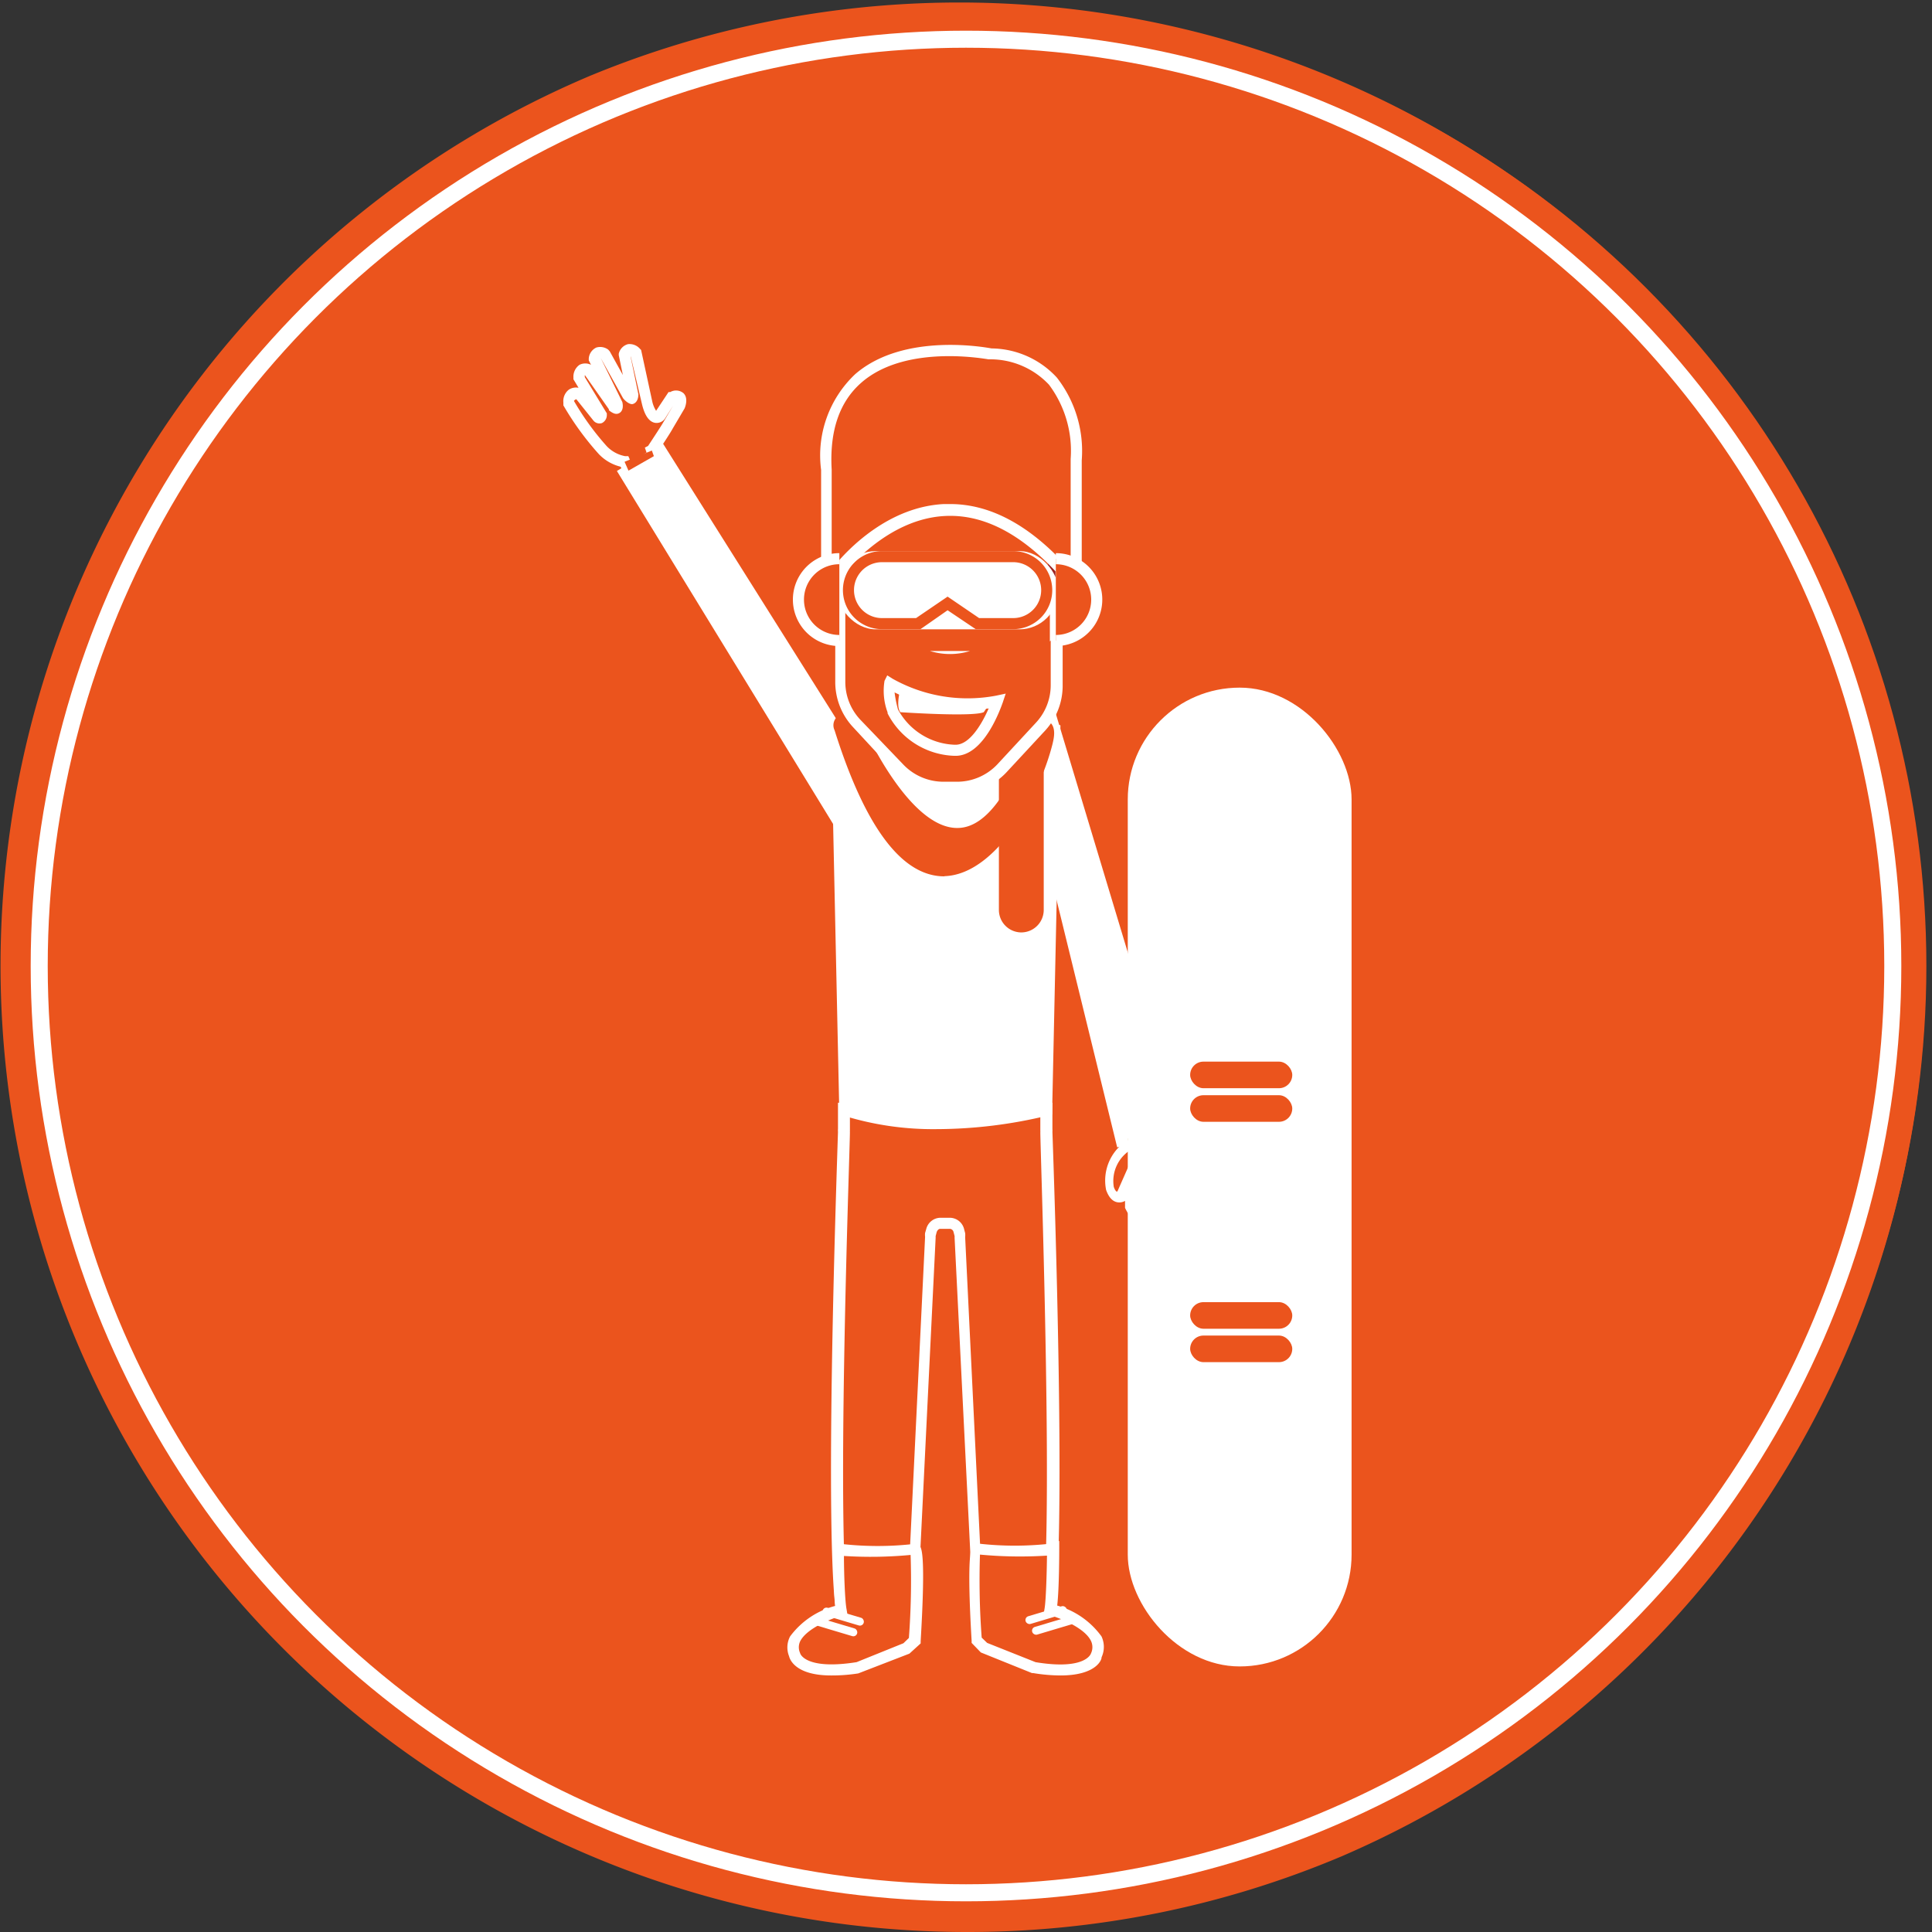 <svg xmlns="http://www.w3.org/2000/svg" viewBox="0 0 113.34 113.34"><rect x="0" y="0" width="113.34" height="113.34" fill="#333333" stroke="none"/><title>Circle - fastcover guy with snow outfit</title><g id="c1a270e8-c9a4-4ffa-804d-950cb6b7c2cc" data-name="Layer 2"><g id="0841c536-5005-41d0-9a91-974d404b6f15" data-name="Layer 1"><circle cx="56.67" cy="56.67" r="56.34" fill="#eb541d"/><path d="M56.67,113.34A56.69,56.69,0,0,1,34.61,4.45,56.69,56.69,0,0,1,78.73,108.89,56.32,56.32,0,0,1,56.67,113.34ZM56.67.66a56,56,0,1,0,56,56A56.08,56.08,0,0,0,56.67.66Z" fill="#eb541d"/><circle cx="56.67" cy="56.67" r="54.37" fill="none" stroke="#fff" stroke-miterlimit="10"/><path d="M61.38,66.28a.69.69,0,0,1,0,.14c.05,1.47.9,25.32,0,28.72a.74.74,0,0,0,0,.19h0a.6.6,0,0,1-.47.62,24.52,24.52,0,0,1-3,.29.58.58,0,0,1-.52-.59L56.34,72.58a.7.7,0,0,0,0-.16l-.07-.23a.55.55,0,0,0-.51-.43h-.59a.55.55,0,0,0-.51.43l-.07.23a.7.7,0,0,0,0,.16L53.43,95.65a.58.58,0,0,1-.52.59A24.52,24.52,0,0,1,50,96a.6.6,0,0,1-.47-.62h0a.74.74,0,0,0,0-.19c-.88-3.41,0-27.25,0-28.72a.69.69,0,0,1,0-.14l0-1.25H61.41Z" fill="#eb541d"/><path d="M52.85,96.56a25.73,25.73,0,0,1-2.94-.29.93.93,0,0,1-.75-.94.42.42,0,0,0,0-.11c-.88-3.41-.08-26.23,0-28.82a1,1,0,0,1,0-.17l0-1.54H61.74l0,1.55a1,1,0,0,1,0,.16c.09,2.59.89,25.41,0,28.82a.4.4,0,0,0,0,.11.93.93,0,0,1-.75.94,23.83,23.83,0,0,1-3,.29.9.9,0,0,1-.84-.9L56,72.6a.39.39,0,0,0,0-.09l-.06-.23a.24.24,0,0,0-.2-.19h-.59c-.08,0-.16.08-.2.19l-.06.23a.43.43,0,0,0,0,.08L53.76,95.66a.9.9,0,0,1-.84.9Zm2.3-25.12h.59a.87.87,0,0,1,.82.67l.06.23a1,1,0,0,1,0,.23l1.12,23.06c0,.17.11.28.2.28a24.59,24.59,0,0,0,2.9-.28.29.29,0,0,0,.19-.3,1.06,1.06,0,0,1,0-.27c.87-3.38,0-27.6,0-28.63a.39.39,0,0,0,0-.08v0l0-1H49.86l0,1a.36.36,0,0,0,0,.07c0,1-.9,25.26,0,28.63a1.05,1.05,0,0,1,0,.27.29.29,0,0,0,.19.3,25.63,25.63,0,0,0,2.9.28c.09,0,.19-.11.2-.28l1.12-23.06a1,1,0,0,1,0-.23l.07-.24A.87.87,0,0,1,55.15,71.44Z" fill="#fff"/><path d="M51.09,93.12" fill="#ac2924"/><path d="M53.66,90.88a21.18,21.18,0,0,1-4.48,0s0,2.85.16,3.56c0,0-3.42,1-2.73,2.66,0,0,.27,1.29,3.69.73l2.9-1.15.46-.44S54,90.85,53.66,90.88Z" fill="#eb541d"/><path d="M48.76,98.29c-2.16,0-2.44-1-2.47-1.13A1.39,1.39,0,0,1,46.35,96,4.81,4.81,0,0,1,49,94.21c-.1-1-.12-3.22-.12-3.33v-.46l.44.15a18.82,18.82,0,0,0,4.34,0h.15l.13.11c.11.11.38.38.07,5.6v.13l-.66.6-3,1.16A10,10,0,0,1,48.76,98.29Zm.75-7c0,1,.06,2.63.15,3.1l.05.29-.28.08c-.56.16-2.1.74-2.49,1.53a.81.81,0,0,0,0,.69c0,.05.34,1,3.31.53L53,96.4l.32-.31a45.15,45.15,0,0,0,.1-4.87A24.88,24.88,0,0,1,49.51,91.28Z" fill="#fff"/><path d="M57.31,90.88a21.18,21.18,0,0,0,4.48,0s0,2.85-.16,3.56c0,0,3.42,1,2.73,2.66,0,0-.27,1.29-3.69.73l-2.9-1.15-.46-.44S57,90.85,57.31,90.88Z" fill="#eb541d"/><path d="M62.21,98.29a10,10,0,0,1-1.6-.14l-.07,0-3-1.21L57,96.38v-.13c-.31-5.23,0-5.49.07-5.6l.11-.1h.18a18.78,18.78,0,0,0,4.34,0l.44-.15v.46c0,.11,0,2.34-.12,3.33A4.81,4.81,0,0,1,64.62,96a1.45,1.45,0,0,1,0,1.23C64.65,97.31,64.37,98.29,62.21,98.29Zm-1.46-.78C63.71,98,64,97,64,97a.85.85,0,0,0,0-.74c-.39-.8-1.93-1.38-2.49-1.53l-.28-.08.05-.29c.08-.47.13-2.06.14-3.1a25,25,0,0,1-3.93-.06,45.15,45.15,0,0,0,.1,4.87l.32.31Z" fill="#fff"/><path d="M49.55,65.13,49.07,42.8l2.53-.73h7.74l2.53.73-.48,22.33S54.81,66.88,49.55,65.13Z" fill="#fff"/><path d="M55,66.24a17.74,17.74,0,0,1-5.54-.8l-.22-.07-.49-22.81,2.86-.81h7.83l2.77.8-.49,22.83-.24.06A27.81,27.81,0,0,1,55,66.24Zm-5.11-1.35c4.52,1.41,10,.26,11.21,0L61.54,43l-2.25-.65H51.64L49.4,43Z" fill="#fff"/><rect x="58.92" y="42.21" width="1.98" height="12.17" rx="0.99" ry="0.99" fill="#eb541d"/><path d="M59.91,54.7a1.32,1.32,0,0,1-1.31-1.31V43.2a1.31,1.31,0,0,1,2.63,0V53.39A1.32,1.32,0,0,1,59.91,54.7Zm0-12.17a.66.66,0,0,0-.66.66V53.39a.66.66,0,1,0,1.33,0V43.2A.66.66,0,0,0,59.91,42.53Z" fill="#eb541d"/><path d="M55.5,68.24" fill="#e05d39"/><polygon points="36.64 27.73 38.78 26.41 49.07 42.8 49.18 48.22 36.64 27.73" fill="#fff"/><path d="M49.53,49.41,36.19,27.63,38.88,26,49.39,42.7ZM37.08,27.84,48.83,47l-.09-4.13-10.07-16Z" fill="#fff"/><polyline points="61.87 42.8 61.66 50.14 65.78 66.91 68.9 66.12 61.87 42.8" fill="#fff"/><path d="M65.54,67.31,61.34,50.17l.27-9.39,7.71,25.57ZM62,50.1l4,16.41,2.47-.63L62.14,44.81Z" fill="#fff"/><polygon points="66.16 66.79 66.25 67.96 67.95 67.34 67.53 66.47 66.16 66.79" fill="#e6bd85"/><path d="M39.44,23.28l-.72,1.14s-.42.5-.76-.77l-.63-2.91s-.46-.52-.7.17l.46,2.21s0,.55-.31,0l-1.31-2.38s-.5-.37-.63.31l1.29,2.62s.11.53-.24.18l-1.38-2.19s-.55-.28-.59.48l1.29,2.12s0,.33-.24.11l-1.05-1.31s-.59-.22-.59.52a17.61,17.61,0,0,0,2,2.82,2.21,2.21,0,0,0,1.25.66l.24.53,1.45-.9-.1-.27h0s.81-1.22,1-1.49l.66-1.12S40.2,23,39.44,23.28Z" fill="#eb541d"/><path d="M36.73,28.08l-.32-.7a2.63,2.63,0,0,1-1.27-.73,17,17,0,0,1-2.09-2.87l0-.08v-.09a.85.85,0,0,1,.32-.75.76.76,0,0,1,.57-.11l-.3-.5v-.1A.85.85,0,0,1,34,21.4a.76.76,0,0,1,.67,0l-.13-.26,0-.11a.77.77,0,0,1,.44-.64.79.79,0,0,1,.7.12l.09.1L36.54,22l-.24-1.16,0-.09a.75.75,0,0,1,.54-.56.81.81,0,0,1,.71.28l.06.06.65,3a1.71,1.71,0,0,0,.23.57L39.22,23l.1,0a.68.68,0,0,1,.78.07c.28.28.12.75.06.89l-.69,1.17c-.12.23-.67,1.07-.89,1.39l.13.36Zm-3.06-4.56a15.87,15.87,0,0,0,1.92,2.65,2,2,0,0,0,1.08.59l.19,0,.16.36.91-.57-.1-.29.19-.1c.25-.38.79-1.2.9-1.4l.56-.95-.48.76a.6.6,0,0,1-.6.23c-.44-.1-.64-.68-.74-1.1L37,20.9l0,0,0,.05.45,2.18c0,.3-.12.51-.32.57s-.52-.24-.59-.36L35.24,21h0v0l1.27,2.59c.07.32,0,.55-.19.65s-.38,0-.6-.17l0-.06L34.31,22h0a.52.52,0,0,0,0,.13l1.29,2.12v.1a.52.52,0,0,1-.29.47.46.46,0,0,1-.5-.15l-1-1.25h0A.24.24,0,0,0,33.67,23.52Z" fill="#fff"/><path d="M66.26,67.15s1.73-.76,2.4.06l1.49,1.9s.21,1.6-.91.49c0,0,.17,2.1-1.06.45,0,0,.43,2.2-.85.57,0,0-.3-.38-.27.18,0,0-.2,1.11-.77-.09l-.11-1.3L66,70s-.49.56-.81-.34A2.48,2.48,0,0,1,66.26,67.15Z" fill="#eb541d"/><path d="M66.76,71.6c-.36,0-.59-.39-.76-.74l0-.11,0-.3a.67.67,0,0,1-.45.08c-.29-.05-.51-.3-.66-.72a2.79,2.79,0,0,1,1.24-2.91l.06,0c.2-.09,2-.83,2.78.15l1.55,2v.09c0,.22.09,1-.36,1.2a.62.62,0,0,1-.56,0,.84.84,0,0,1-.44.73.6.6,0,0,1-.54-.07.68.68,0,0,1-.33.6c-.31.14-.63-.08-.92-.4a.66.66,0,0,1-.49.48Zm-.14-1,.11.2v0c0-.15,0-.48.28-.58a.51.51,0,0,1,.57.22,3.12,3.12,0,0,0,.34.38,3.36,3.36,0,0,0-.06-.68l-.27-1.4.85,1.15a2.13,2.13,0,0,0,.43.47,2.25,2.25,0,0,0,0-.69l-.07-.88.63.62a1.48,1.48,0,0,0,.34.28,1.45,1.45,0,0,0,0-.41l-1.43-1.83c-.41-.49-1.57-.15-2,0a2.15,2.15,0,0,0-1,2.18c.08.23.16.27.16.27l.05,0L66.39,68Z" fill="#fff"/><polygon points="36.64 27.09 38.24 26.43 38.36 26.76 36.87 27.61 36.64 27.09" fill="#eb541d"/><path d="M50.54,42s6.19,14.53,10.75.22c0,0,.88-.42.54,1-1.25,5-7.43,14.46-12.24-.83C49.35,41.56,50.28,41.76,50.54,42Z" fill="#fff"/><path d="M50.22,42.39s6.19,14.53,10.75.22c0,0,.88-.42.54,1-1.25,5-7.43,14.46-12.24-.83C49,42,50,42.19,50.22,42.39Z" fill="#eb541d"/><path d="M55.39,51.41c-2.48,0-4.64-2.88-6.43-8.57a.67.67,0,0,1,.2-.83,1.24,1.24,0,0,1,1.26.11l.07.05,0,.08c0,.06,2.78,6.49,5.78,6.32,1.61-.08,3.12-2.18,4.36-6.07l0-.13.13-.06a.82.82,0,0,1,.82.05c.41.33.23,1,.17,1.27-.77,3.08-3.31,7.67-6.34,7.77Zm-5.84-8.87s0,0,0,.11c1.69,5.38,3.7,8.17,5.89,8.12,2.57-.08,5-4.27,5.73-7.27.12-.49,0-.62,0-.62h0c-1.34,4.13-3,6.27-4.9,6.36H56.2c-3.2,0-5.86-5.77-6.24-6.62A.84.84,0,0,0,49.54,42.54Z" fill="#eb541d"/><path d="M49.26,33.07s-2.82.9,0,4.22Z" fill="#eb541d"/><path d="M49.59,38.17,49,37.5c-1.1-1.29-1.52-2.41-1.26-3.33a2.26,2.26,0,0,1,1.41-1.41l.42-.14Zm-.65-4.57a1.4,1.4,0,0,0-.56.75,2.52,2.52,0,0,0,.56,2Z" fill="#fff"/><path d="M58,28.83l-6.1-.1C50,29,49.26,33,49.26,34.58V40a3.57,3.57,0,0,0,1,2.43l2.5,2.69a3.57,3.57,0,0,0,2.61,1.14h.73a3.57,3.57,0,0,0,2.62-1.14L61,42.61a3.57,3.57,0,0,0,1-2.43V33.06C61.92,30.7,60.32,28.2,58,28.83Z" fill="#eb541d"/><path d="M56.07,46.54h-.73a3.91,3.91,0,0,1-2.85-1.24L50,42.61a3.88,3.88,0,0,1-1-2.65V34.58c0-1.48.73-5.87,3-6.17l6.1.09a2.77,2.77,0,0,1,2.45.5,5.19,5.19,0,0,1,1.79,4.05v7.13a3.88,3.88,0,0,1-1,2.65l-2.28,2.46A3.91,3.91,0,0,1,56.07,46.54ZM51.94,29.06c-1.51.21-2.35,3.76-2.35,5.53V40a3.23,3.23,0,0,0,.87,2.21L53,44.86a3.26,3.26,0,0,0,2.38,1h.73a3.25,3.25,0,0,0,2.38-1l2.28-2.46a3.23,3.23,0,0,0,.87-2.21V33.06a4.59,4.59,0,0,0-1.53-3.54,2.11,2.11,0,0,0-1.93-.38h0Z" fill="#fff"/><path d="M61.92,33.07s2.75,1.43,0,3.84Z" fill="#eb541d"/><path d="M61.59,37.63v-5.1l.48.25a2.7,2.7,0,0,1,1.38,1.84,3,3,0,0,1-1.32,2.54Zm.65-3.92v2.42a1.91,1.91,0,0,0,.56-1.43A1.66,1.66,0,0,0,62.24,33.71Z" fill="#fff"/><path d="M52.17,40.09a9.29,9.29,0,0,0,6.33,1S57.54,44,56,44a4.27,4.27,0,0,1-3.67-2.32S52,40.43,52.17,40.09Z" fill="#eb541d"/><path d="M56.06,44.34H56a4.56,4.56,0,0,1-3.93-2.49l0-.06a3.61,3.61,0,0,1-.18-1.85l.16-.32.3.19a9,9,0,0,0,6.09,1l.56-.12-.18.54C58.7,41.55,57.74,44.34,56.06,44.34Zm0-.65h0c.84,0,1.56-1.26,1.94-2.13a9.6,9.6,0,0,1-5.52-.94,7,7,0,0,0,.2,1A3.94,3.94,0,0,0,56,43.69Z" fill="#fff"/><path d="M52.82,40.42s-.28,1,0,1.36c0,0,4.23.29,4.89,0a3.1,3.1,0,0,0,.33-.56A7.89,7.89,0,0,1,52.82,40.42Z" fill="#fff"/><circle cx="53.08" cy="35.18" r="1.13" fill="#fff"/><circle cx="53.64" cy="34.99" r="0.34" fill="#231f20"/><circle cx="58.36" cy="35.18" r="1.13" fill="#fff"/><circle cx="58.92" cy="34.99" r="0.34" fill="#231f20"/><path d="M54.55,33.07a3.79,3.79,0,0,0-1.86.07,2.84,2.84,0,0,0-.8.41,9.72,9.72,0,0,0-.76.63,3.76,3.76,0,0,1,.19-.48,2.34,2.34,0,0,1,.31-.43,2.09,2.09,0,0,1,2.92-.2Z" fill="#f05a28"/><path d="M56.91,33.07a2.09,2.09,0,0,1,2.92.2,2.34,2.34,0,0,1,.31.43,3.76,3.76,0,0,1,.19.48,9.72,9.72,0,0,0-.76-.63,2.84,2.84,0,0,0-.8-.41A3.79,3.79,0,0,0,56.91,33.07Z" fill="#f05a28"/><path d="M54.55,38.19a4,4,0,0,0,2.36,0" fill="#fff"/><polygon points="61.66 33.49 61.66 34.99 61.92 34.99 61.92 33.36 61.66 33.49" fill="#9d2320"/><polygon points="49.26 33.49 49.26 34.99 49.53 34.99 49.53 33.36 49.26 33.49" fill="#9d2320"/><path d="M49.62,35.41l-1-4.66a4.67,4.67,0,0,1,3.19-5.57s4.71-1.73,5.53-2.43c0,0-.41.78,0,1l1.93-1-.69,1a5.77,5.77,0,0,0,2.59-1.2,2.68,2.68,0,0,1-.92,1.69c-.76.49,1.26-.56,1.26-.56s0,1.06-.6,1.38c0,0,2.53.14,1.58,5.71l-1,4.62s.57-5.57-2.31-6.12c0,0-2.31-.83-7.3,0C51.9,29.29,49.37,29.17,49.62,35.41Z" fill="#9d2320"/><rect x="49.09" y="32.33" width="13" height="4.59" rx="2.29" ry="2.29" fill="#fff"/><path d="M59.44,36.58h-2.1l-1.75-1.17-1.72,1.17H51.74a2,2,0,0,1-2.1-2h0a2,2,0,0,1,2.1-2h7.7a2,2,0,0,1,2.1,2h0A2,2,0,0,1,59.44,36.58Z" fill="#fff"/><path d="M59.44,36.91h-2.2L55.59,35.8,54,36.91H51.74a2.29,2.29,0,1,1,0-4.58h7.7a2.29,2.29,0,1,1,0,4.58Zm-2-.65h2a1.64,1.64,0,1,0,0-3.28h-7.7a1.64,1.64,0,1,0,0,3.28h2L55.59,35Z" fill="#eb551d"/><rect x="47.6" y="95.2" width="2.74" height="0.47" rx="0.23" ry="0.23" transform="translate(29.38 -10.03) rotate(16.64)" fill="#fff"/><rect x="48.21" y="94.6" width="2.51" height="0.47" rx="0.23" ry="0.23" transform="translate(29.23 -10.19) rotate(16.64)" fill="#fff"/><rect x="60.49" y="95.11" width="2.74" height="0.47" rx="0.23" ry="0.23" transform="translate(148.44 168.98) rotate(163.36)" fill="#fff"/><rect x="60.12" y="94.52" width="2.51" height="0.47" rx="0.23" ry="0.23" transform="translate(147.31 167.96) rotate(163.36)" fill="#fff"/><rect x="66.16" y="40.34" width="13.13" height="57.42" rx="6.56" ry="6.56" fill="#fff"/><path d="M48.49,34.37s6.54-10.08,14.63,0l0-7.45S63.7,21,58,20.76c0,0-10-2-9.55,6.8Z" fill="#eb541d"/><path d="M48.17,35.47v-7.9a6.55,6.55,0,0,1,2-5.62c2.87-2.49,7.76-1.55,8-1.51A5.28,5.28,0,0,1,62,22.15,7,7,0,0,1,63.46,27l0,8.34-.58-.72c-2.42-3-4.91-4.48-7.44-4.35-3.95.2-6.64,4.28-6.67,4.32Zm7.57-5.9c2.42,0,4.79,1.31,7.07,3.91l0-6.56a6.48,6.48,0,0,0-1.27-4.35A4.72,4.72,0,0,0,58,21.08c-.1,0-4.83-.93-7.46,1.36-1.29,1.12-1.88,2.83-1.75,5.11v5.84c1-1.28,3.4-3.66,6.58-3.82Z" fill="#fff"/><rect x="69.82" y="62.28" width="5.99" height="1.56" rx="0.78" ry="0.78" fill="#eb541d"/><rect x="69.82" y="64.25" width="5.99" height="1.56" rx="0.78" ry="0.78" fill="#eb541d"/><rect x="69.82" y="76.39" width="5.99" height="1.56" rx="0.78" ry="0.78" fill="#eb541d"/><rect x="69.82" y="78.35" width="5.99" height="1.56" rx="0.78" ry="0.78" fill="#eb541d"/><path d="M49.24,37.58a2.4,2.4,0,1,1,0-4.8" fill="#eb541d"/><path d="M49.24,37.9a2.72,2.72,0,0,1,0-5.45v.65a2.07,2.07,0,0,0,0,4.15Z" fill="#fff"/><path d="M61.94,37.58a2.4,2.4,0,0,0,0-4.8" fill="#eb541d"/><path d="M61.94,37.9v-.65a2.07,2.07,0,1,0,0-4.15v-.65a2.72,2.72,0,1,1,0,5.45Z" fill="#fff"/></g></g></svg>